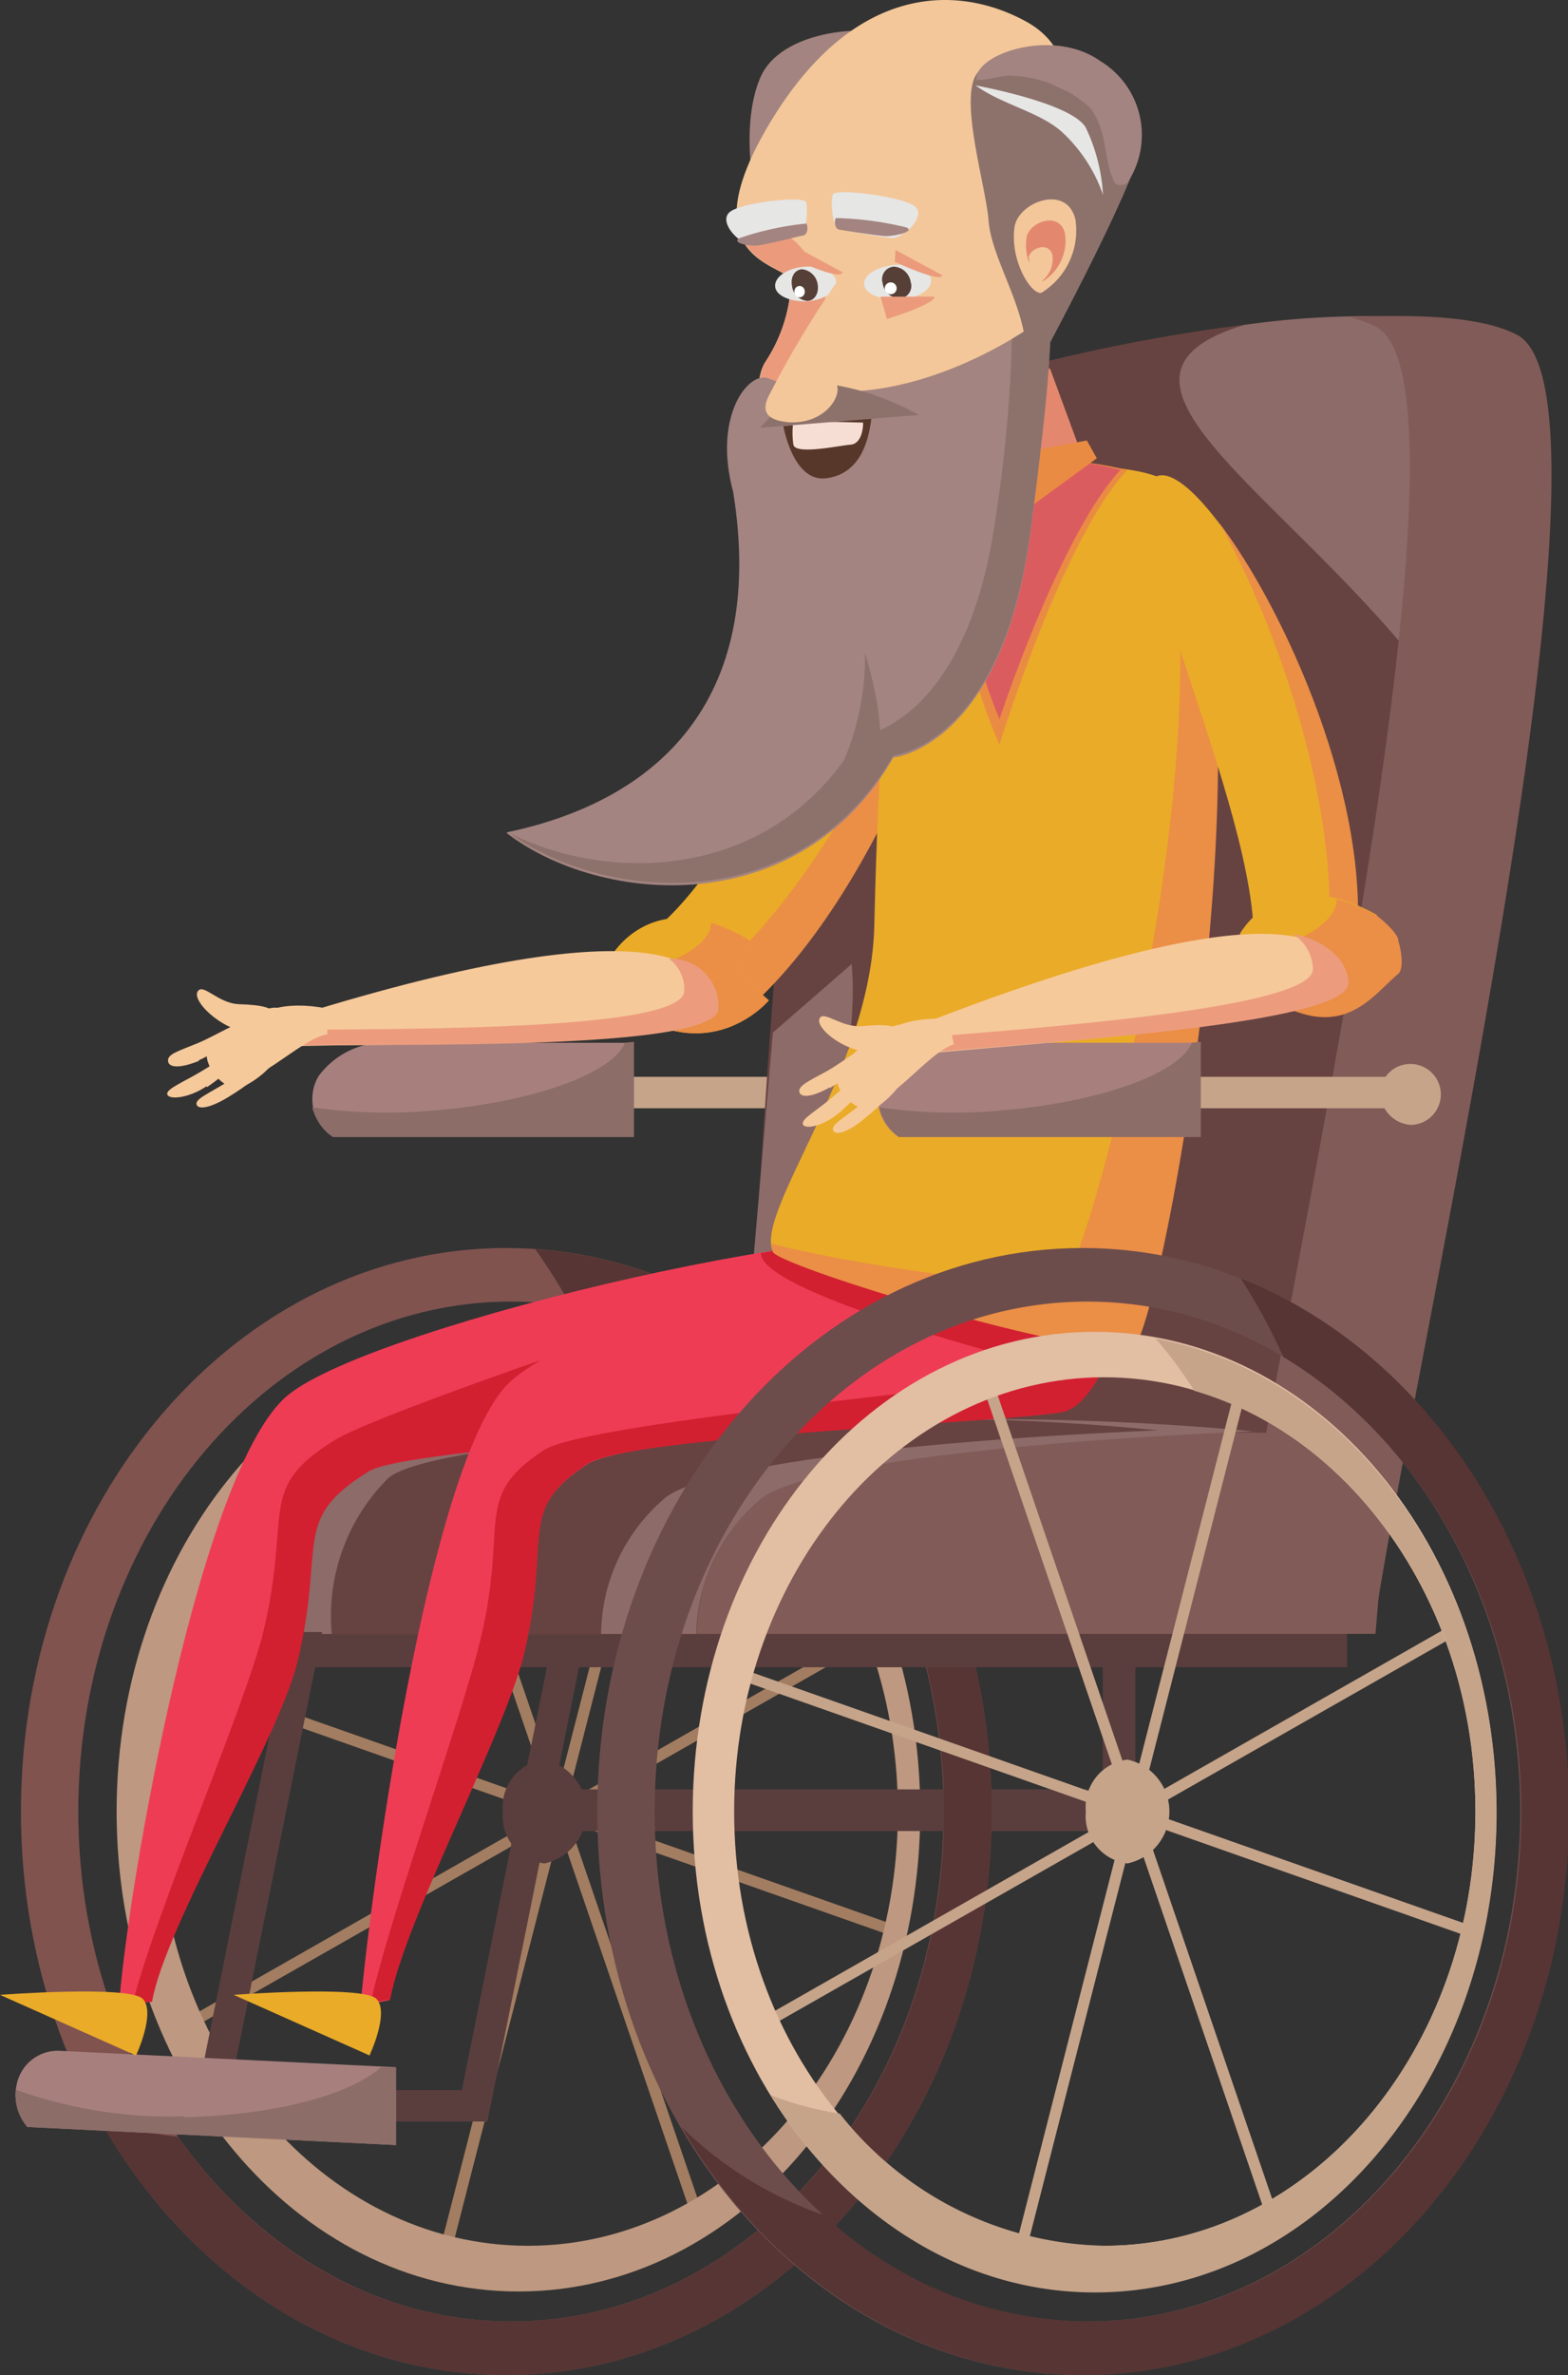 <?xml version="1.0" encoding="UTF-8"?> <svg xmlns="http://www.w3.org/2000/svg" viewBox="0 0 65.89 99.76"><rect x="0" y="0" width="65.89" height="99.76" fill="#333333" stroke="none"/><defs><style>.a{fill:#a37d61;}.b{fill:#5a3e3d;}.c{fill:#c6a48a;}.d{fill:#a7807e;}.e{fill:#8c6d68;}.f{fill:#80534f;}.g{fill:#be9880;}.h{fill:#664341;}.i{fill:#8d6b68;}.j{fill:#815b57;}.k{fill:#563534;}.l{fill:#ef3c55;}.m{fill:#d22031;}.n{fill:#eaab28;}.o{fill:#eb8e46;}.p{fill:#6d4d4b;}.q{fill:#f6c99a;}.r{fill:#ec9c7d;}.s{fill:#8f716b;}.t{fill:#e2bea3;}.u{fill:#ea8b43;}.v{fill:#e3886e;}.w{fill:#db5c5f;}.x{fill:#a38480;}.y{fill:#f3c799;}.z{fill:#eb9b7c;}.aa{fill:#563729;}.ab{fill:#f6ded4;}.ac{fill:#8d726c;}.ad{fill:#e6e6e5;}.ae{fill:#563f36;}.af{fill:#fff;}</style></defs><polygon class="a" points="18.99 94.46 18.52 94.34 27.76 58.43 28.21 58.54 18.99 94.46"></polygon><polygon class="a" points="37.84 81.44 6.55 70.42 6.71 69.98 38 81 37.84 81.44"></polygon><polygon class="a" points="29.06 93.07 17.11 58.09 17.56 57.95 29.51 92.92 29.06 93.07"></polygon><polygon class="a" points="8.34 85.04 8.11 84.64 36.98 68.19 37.21 68.6 8.34 85.04"></polygon><path class="b" d="M21.13,76.09a2,2,0,0,1,1.75-2.18,2.23,2.23,0,0,1,0,4.36,2,2,0,0,1-1.75-2.18"></path><polygon class="b" points="19.14 89.11 23.28 68.55 24.63 68.55 20.48 89.11 19.14 89.11"></polygon><rect class="b" x="9.79" y="87.79" width="10.57" height="1.32"></rect><rect class="c" x="24.78" y="45.23" width="10.57" height="1.32"></rect><path class="d" d="M14,47.76a1.9,1.9,0,0,1-.62-2.55,3.46,3.46,0,0,1,3-1.41H26.64L26,47.1Z"></path><path class="e" d="M26.26,43.8c-.51,1.28-3.86,2.5-8,2.84a21.89,21.89,0,0,1-5.14-.13A2.16,2.16,0,0,0,14,47.76H26.64v-4Z"></path><path class="f" d="M21.27,52.42C10,52.42.88,63,.88,76.09S10,99.76,21.27,99.76s20.4-10.6,20.4-23.67-9.13-23.67-20.4-23.67m.2,45.09c-10,0-18.18-9.59-18.18-21.42s8.14-21.42,18.18-21.42,18.18,9.59,18.18,21.42S31.51,97.51,21.47,97.51"></path><path class="g" d="M21.79,55.94c-9.33,0-16.89,9-16.89,20.15s7.56,20.16,16.89,20.16,16.88-9,16.88-20.16S31.11,55.94,21.79,55.94m.4,38.39c-8.59,0-15.54-8.16-15.54-18.24s7-18.24,15.54-18.24S37.73,66,37.73,76.09s-7,18.24-15.54,18.24"></path><path class="h" d="M56.77,68.32c1.6-11.19,10.58-51.69,5.78-54.26s-24.89,1.72-27.08,4.51-4.26,43.37-4.26,43.37Z"></path><path class="i" d="M31.53,54.41s4.82-7.08,4.26-13.92l-3.31,2.88Z"></path><path class="i" d="M62.82,32.79c.3-2.19.55-4.29.74-6.24C62.45,21.86,61,16.46,60.08,13.4a34.77,34.77,0,0,0-7.8.25c-8.44,2.57,5,8.58,10.33,18.76.08.13.14.25.21.38"></path><path class="j" d="M57.8,13.71a5.65,5.65,0,0,0-1.06-.38c3-.16,5.61,0,7,.73,5,2.57-4.34,43.07-6,54.26L52,66.94C54,54.49,62.62,16.2,57.8,13.71"></path><rect class="b" x="46.34" y="68.01" width="1.37" height="8.47"></rect><rect class="b" x="22.39" y="75.16" width="24.84" height="1.75"></rect><path class="k" d="M22.49,52.47A23.28,23.28,0,0,1,24,54.88c8.85,1.44,15.67,10.39,15.67,21.21,0,11.83-8.15,21.42-18.19,21.42-5.63,0-10.67-3-14-7.76A14.89,14.89,0,0,1,4.16,89C7.8,95.47,14.1,99.76,21.27,99.76c11.27,0,20.4-10.6,20.4-23.67,0-12.59-8.48-22.89-19.18-23.62"></path><rect class="b" x="12.6" y="65.68" width="44.01" height="4.35"></rect><path class="j" d="M57.8,68.63l.71-8.39s-42.84-.71-45.68,1.86a8.18,8.18,0,0,0-2.36,6.53Z"></path><path class="h" d="M12.83,62.1c2.42-2.18,30.29-3.19,39.84-2-11.05.47-19.31,1.58-20.75,2.88a7.57,7.57,0,0,0-2.64,5.67H10.47a8.18,8.18,0,0,1,2.36-6.53"></path><path class="i" d="M38.92,59.6a95.4,95.4,0,0,1,9.73.48c-11,.47-19.32,1.58-20.75,2.88a7.57,7.57,0,0,0-2.64,5.67h4A7.57,7.57,0,0,1,31.92,63c1.44-1.3,9.7-2.41,20.75-2.88a121,121,0,0,0-13.75-.48"></path><path class="i" d="M16.3,62.1c1.64-1.48,15-2.42,26.4-2.5-12-.11-28.06.87-29.87,2.5a8.18,8.18,0,0,0-2.36,6.53h3.47A8.18,8.18,0,0,1,16.3,62.1"></path><polygon class="b" points="8.06 89.11 12.2 68.55 13.54 68.55 9.4 89.11 8.06 89.11"></polygon><path class="c" d="M45.63,76.09a2,2,0,0,1,1.75-2.18,2.23,2.23,0,0,1,0,4.36,2,2,0,0,1-1.75-2.18"></path><path class="d" d="M.8,87.23a1.76,1.76,0,0,1,1.69-1.09l14.15.69V90.1L1.15,89.34A2.07,2.07,0,0,1,.8,87.23"></path><path class="l" d="M5,84.25c.35-4.89,3.41-22.62,7.1-25.65s25.73-8.09,28.16-6.18,1.94,5.91-.29,6.36-23,1.63-24.91,2.8c-3.34,2-1.7,3.21-2.9,8.22-.8,3.29-5.27,11.08-5.82,14.27Z"></path><path class="m" d="M40.29,52.42l-7.93,1.64c-2.23.44-16.39,5.26-18.28,6.42-3.33,2.05-1.81,3-3,8-.74,3.1-4.61,12-5.51,15.7l.82-.1c.55-3.2,5.32-11,6.11-14.28,1.21-5-.31-5.95,3-8,1.89-1.16,22.52-2,24.75-2.47s2.47-5,0-6.92"></path><path class="l" d="M15.15,84.25C15.58,79.36,18.09,61,21.48,58c2-1.77,10.82-5.7,17.63-6.64a25.13,25.13,0,0,1,9,.47S46.4,58.57,44.37,59s-18,1.35-19.7,2.51c-3.05,2-1.47,3-2.68,8-.8,3.29-5.06,11.31-5.62,14.5Z"></path><path class="m" d="M46,51.08c-.24,1.14-1.55,6.42-3.37,6.82-2,.45-18,1.88-19.76,3-3.05,2-1.48,3-2.69,8-.75,3.13-3.81,11.63-4.6,15.2l.82-.12c.56-3.19,4.82-11.21,5.62-14.5,1.2-5-.37-6,2.68-8,1.73-1.16,18-1.74,20-2.18s3.72-7.56,3.72-7.56a12.45,12.45,0,0,0-2.43-.7"></path><path class="m" d="M45.34,57.75c-.12,0-13.45-3.31-13.36-5.12a2.48,2.48,0,0,0,1.21-.44C35.24,50.44,46,55.61,46,55.61Z"></path><path class="n" d="M30.44,42.8c-1.17.86-4.45-2.66-3.16-3.58,4.66-3.33,10.27-18.76,12.89-18.51S37.82,37.37,30.44,42.8"></path><path class="o" d="M40.54,20.9c0,3.93-5.21,16.22-11.42,20.79a1.22,1.22,0,0,1-1.28-.13c.58,1.11,2.05,2,2.66,1.57,7-5.13,11.73-20.38,10-22.23"></path><path class="n" d="M32.48,52.58c.31.67,14,4.4,15,3.49S53.54,31,49.76,20.94c-.84-2.22-9.1-1.24-10.3-.23s-2.37,3-2.72,18.17c-.14,6.08-5.05,12-4.26,13.7"></path><path class="o" d="M49.76,20.94a1.75,1.75,0,0,0-1.07-.89c3.18,10.43-2.9,32.69-3.9,33.58-.82.73-9-.52-12.38-1.39a1.14,1.14,0,0,0,.07.34c.31.67,14.18,4.84,15.21,3.92S53.54,31,49.76,20.94"></path><path class="p" d="M45.49,52.42C34.23,52.42,25.1,63,25.1,76.09s9.13,23.67,20.39,23.67,20.4-10.6,20.4-23.67-9.13-23.67-20.4-23.67m.2,45.09c-10,0-18.18-9.59-18.18-21.42s8.14-21.42,18.18-21.42,18.19,9.59,18.19,21.42S55.74,97.51,45.69,97.51"></path><rect class="c" x="48.88" y="45.23" width="10.57" height="1.32"></rect><path class="d" d="M37.77,47.76a1.89,1.89,0,0,1-.61-2.55,3.43,3.43,0,0,1,3-1.41H50.46l-.62,3.3Z"></path><path class="c" d="M58,45.78a1.28,1.28,0,1,1,1.27,1.47A1.39,1.39,0,0,1,58,45.78"></path><path class="n" d="M56.8,39.77c-.16,1.39-4.35,2.08-4.16.57.69-5.44-6-18.3-4.24-20.19s9.39,10.93,8.4,19.62"></path><path class="o" d="M51.17,21.86c2.51,4.3,5.35,12.6,4.58,18.4,0,.38-.42.69-.91.91,1-.16,2.06-.63,2.14-1.29.7-6.14-3-14.36-5.81-18"></path><path class="e" d="M50.08,43.8c-.5,1.28-3.86,2.5-8,2.84a21.89,21.89,0,0,1-5.14-.13,2.21,2.21,0,0,0,.84,1.25H50.46v-4Z"></path><path class="n" d="M15.56,86.35,9.82,83.79s5.44-.41,6,.17-.3,2.39-.3,2.39"></path><path class="n" d="M5.74,86.35,0,83.79s5.44-.41,6,.17-.29,2.39-.29,2.39"></path><path class="n" d="M57.39,39.77l.47-1.34c-4-2.21-5.62.58-5.74.76l-.47,1.46c4.38,3.79,6.65-.23,6.65-.23Z"></path><path class="o" d="M58.76,39.46c-.12-.4-.9-1-.9-1a7,7,0,0,0-1.71-.69c.12.77-1.23,1.75-3.1,2.22a7.31,7.31,0,0,1-1.24.21l-.16.48c4.38,3.79,5.76,1.36,7.1.23.27-.23.12-1.06,0-1.42"></path><path class="q" d="M37.31,43.58c16.06-6.47,19.07-4.36,19.18-2.35S39.76,44,38,44.38Z"></path><path class="r" d="M54.37,39.26a1.79,1.79,0,0,1,.8,1.43c.1,1.82-13.83,2.63-17.67,3l.48.66c1.78-.38,18.78-1.07,18.68-3.07,0-.79-.73-1.71-2.29-2.05"></path><path class="n" d="M31,40.85l.54-1.32c-3.86-2.39-5.64.33-5.77.5l-.54,1.44c4.2,4,7.08.55,7.08.55Z"></path><path class="o" d="M31,40.85l.54-1.32a6.91,6.91,0,0,0-1.67-.77c.07.78-1.32,1.7-3.21,2.08A8.07,8.07,0,0,1,25.4,41l-.18.47c4.2,4,7.08.55,7.08.55Z"></path><path class="q" d="M11,43.12C27.14,37.9,30,40.25,30,42.26S13.37,43.73,11.6,44Z"></path><path class="r" d="M28.1,40.27a1.54,1.54,0,0,1,.65,1.35c0,1.83-13.79,1.55-17.61,1.66l.46.68c1.77-.23,18.61.4,18.59-1.61a2,2,0,0,0-2.09-2.08"></path><path class="s" d="M36.76,27.46a11.25,11.25,0,0,1-2.18,6.76l.11.19A8.8,8.8,0,0,0,37.19,32c.64-1.2-.43-4.57-.43-4.57"></path><path class="k" d="M52.15,53.72A24.49,24.49,0,0,1,53.93,57c5.9,3.54,10,10.76,10,19.09,0,11.83-8.14,21.42-18.19,21.42a16.4,16.4,0,0,1-11.1-4.46,16,16,0,0,1-6-3.71c3.67,6.29,9.87,10.42,16.9,10.42,11.27,0,20.4-10.6,20.4-23.67,0-10.36-5.74-19.16-13.74-22.37"></path><path class="e" d="M7.74,88.89A19.09,19.09,0,0,1,.66,87.77a2.08,2.08,0,0,0,.49,1.57l15.49.76V86.84l-.64,0c-1.39,1.2-4.54,2-8.26,2.09"></path><rect class="c" x="28.97" y="76.21" width="37.08" height="0.47" transform="translate(-38.33 103.51) rotate(-75.64)"></rect><polygon class="c" points="61.98 81.44 30.69 70.42 30.84 69.98 62.14 81 61.98 81.44"></polygon><polygon class="c" points="53.2 93.07 41.25 58.09 41.7 57.95 53.65 92.92 53.2 93.07"></polygon><polygon class="c" points="32.48 85.04 32.25 84.64 61.12 68.19 61.35 68.6 32.48 85.04"></polygon><path class="t" d="M46,55.94c-9.33,0-16.89,9-16.89,20.15S36.68,96.25,46,96.25s16.88-9,16.88-20.16S55.33,55.94,46,55.94m.4,38.39c-8.59,0-15.55-8.16-15.55-18.24s7-18.24,15.55-18.24S62,66,62,76.09,55,94.33,46.41,94.33"></path><path class="c" d="M48.52,56.18a17.86,17.86,0,0,1,1.67,2.24C57,60.4,62,67.55,62,76.09c0,10.08-7,18.24-15.55,18.24a14.5,14.5,0,0,1-11.16-5.55A14.08,14.08,0,0,1,32.38,88c3.07,5,8,8.29,13.63,8.29,9.32,0,16.88-9,16.88-20.16,0-10.11-6.24-18.45-14.37-19.91"></path><path class="q" d="M13.76,43.44c-1.18.18-3.44,2.66-3.85,1.59s.3-3.32,3.78-2.68Z"></path><path class="q" d="M11.85,42.46c.74,1.65-1,2.93-1.67,3.19s-1.56-.74-1.49-1.42,2.87-2.4,3.16-1.77"></path><path class="q" d="M9.85,43.21C9,42.91,8.08,42,8.31,41.64s.85.51,1.74.54,1.56.12,1.53.56-.82.78-1.73.47"></path><path class="q" d="M8.36,44.56c-.81.33-1.28.29-1.3,0s.44-.41,1.24-.74,1.79-1,1.82-.72-1,1.11-1.76,1.43"></path><path class="q" d="M8.69,45.62c-.77.52-1.59.58-1.66.35s.71-.53,1.48-1,1.28-.8,1.35-.57-.4.75-1.17,1.27"></path><path class="q" d="M9.61,46.07c-.78.48-1.29.55-1.35.32s.49-.45,1.27-.93,1.33-.81,1.4-.57-.54.7-1.32,1.18"></path><path class="q" d="M40.08,43.87C38.93,44.2,37,47,36.47,45.93s-.14-3.33,3.4-3.13Z"></path><path class="q" d="M38.06,43.15c.95,1.53-.65,3-1.24,3.37S35.17,46,35.16,45.3s2.53-2.74,2.9-2.15"></path><path class="q" d="M36.18,44.14c-.94-.18-1.91-1-1.74-1.36s.91.4,1.8.32,1.56-.08,1.59.36-.71.87-1.65.68"></path><path class="q" d="M34.87,45.67c-.76.43-1.23.45-1.28.19S34,45.4,34.73,45s1.63-1.19,1.7-.94-.8,1.21-1.56,1.64"></path><path class="q" d="M35.34,46.68c-.69.61-1.5.78-1.6.55s.64-.61,1.33-1.22,1.17-1,1.27-.74-.31.8-1,1.41"></path><path class="q" d="M36.31,47c-.71.58-1.2.71-1.3.48s.43-.5,1.14-1.08,1.22-1,1.31-.74S37,46.43,36.31,47"></path><path class="u" d="M42,31.28s2.66-8.68,5.37-11.53c0,0-4.3-1.21-7.3.43A23.83,23.83,0,0,0,42,31.28"></path><polygon class="v" points="41.95 19.31 41.39 16.45 44.12 15.47 45.5 19.22 41.95 19.31"></polygon><path class="w" d="M42,30.21s2.53-7.71,5.08-10.47c0,0-3.92-1.17-6.65.41A21.53,21.53,0,0,0,42,30.21"></path><polygon class="u" points="41.76 21.23 42.59 19.16 41.79 18.74 41.08 19.59 41.76 21.23"></polygon><polygon class="u" points="43.42 21.2 42.14 19.16 45.67 18.5 46.09 19.25 43.42 21.2"></polygon><path class="x" d="M33.55,11.29c.63-1.62,2.3-2.72,2.85-4s3.17-4.75,1.87-5.56S33,1.12,32,3.15c-1.23,2.59,0,8,1.53,8.14"></path><path class="y" d="M32.7,22.89c-.68-2.64-1.26-6.44-.57-7.64a6.47,6.47,0,0,0,1.11-3.44c-.15-.76-4.44-.74-.88-6.66S40.3-.64,43.11.9c4.6,2.51-1.64,10.13.13,11.63s-8.57,18-10.54,10.36"></path><path class="z" d="M33.25,11.81a6.61,6.61,0,0,1-1.12,3.44,4.56,4.56,0,0,0-.31,2.08c1.79-.18,3.1-2,2.93-4.24S33,9.18,31.16,9.32l-.18,0c.24,1.79,2.16,2,2.27,2.46"></path><path class="x" d="M21.3,35c3.93,3,12.27,3.73,16.24-3.18,0,0,4.55-.42,5.75-9.35s.41-9,.41-9-6,4.53-11.42,2.42c-.81-.31-2.34,1.55-1.47,4.78,1.43,8.9-3.34,13-9.51,14.29"></path><path class="aa" d="M36.62,17.54l-3.7.36s.4,2.36,1.79,2.19,1.79-1.48,1.91-2.55"></path><path class="ab" d="M36.27,17.75c0,.33-.1.9-.54.93s-2.3.44-2.39,0a3.42,3.42,0,0,1,0-1Z"></path><path class="ac" d="M38.61,17.43a11,11,0,0,0-4-1.33c-1.06,0-2.67,1.87-2.67,1.87Z"></path><path class="ac" d="M44.07,13.24s-.81.55-1.55,1a57.57,57.57,0,0,1-.66,7.34c-1.19,8.93-5.75,9.35-5.75,9.35C32.61,37,25.7,37.14,21.43,35c4,2.9,12.18,3.57,16.11-3.27,0,0,4.55-.42,5.75-9.35s.78-9.18.78-9.18"></path><path class="ad" d="M31.52,10.25c-.45,0-1.33-.91-.87-1.33s3.16-.71,3.23-.42,0,1.39-.24,1.4a17.81,17.81,0,0,1-2.12.35"></path><path class="ad" d="M37.48,10c.47,0,1.42-.87,1-1.3S35.12,7.89,35,8.17s0,1.39.22,1.42a21.87,21.87,0,0,0,2.22.41"></path><path class="x" d="M31.92,10.3c-.4.07-1.22-.1-.84-.3a12.41,12.41,0,0,1,2.8-.61c.08.08.08.46-.13.5s-1.28.32-1.83.41"></path><path class="x" d="M37.21,9.92c.42,0,1.27-.2.87-.37a13.69,13.69,0,0,0-2.95-.39c-.08.09-.07.46.15.49s1.35.22,1.93.27"></path><path class="ac" d="M43.11,14.65c-.1-1.91-1.46-3.83-1.57-5.4s-1.63-6.28,0-6.44,6,2.31,6.37,3.1-4.06,9-4.06,9Z"></path><path class="y" d="M42.63,9.55c.15-1.07,2.21-1.84,2.56-.33a3.07,3.07,0,0,1-1.43,3.08c-.43.08-1.32-1.34-1.13-2.75"></path><path class="v" d="M43.13,10c.09-.67,1.39-1.16,1.62-.2a2,2,0,0,1-.9,2c-.28,0-.84-.86-.72-1.75"></path><path class="y" d="M43.22,10.83c.06-.41.84-.7,1-.13a1.15,1.15,0,0,1-.54,1.17c-.16,0-.5-.51-.43-1"></path><path class="ad" d="M37.73,12.59c-.78,0-1.41-.26-1.42-.67s.63-.76,1.41-.8,1.41.26,1.41.67-.63.77-1.4.8"></path><path class="ad" d="M33.86,12.66c-.71,0-1.29-.26-1.29-.66s.57-.76,1.28-.8,1.29.26,1.29.67-.57.75-1.28.79"></path><path class="ae" d="M33.28,12c-.07-.37.12-.67.42-.69a.74.74,0,0,1,.66.64c.06.37-.13.68-.43.69a.71.71,0,0,1-.65-.64"></path><ellipse class="af" cx="33.6" cy="12.25" rx="0.22" ry="0.24"></ellipse><path class="ae" d="M37.09,11.89a.53.53,0,0,1,.47-.69.76.76,0,0,1,.71.65.53.53,0,0,1-.46.69.75.75,0,0,1-.72-.65"></path><path class="z" d="M39.24,12.46H37l.27.94s2-.61,2-.94"></path><path class="z" d="M39.63,11.58l-2-1.08L37.6,11s1.92.89,2,.57"></path><path class="z" d="M35.45,11.46l-2-1.08-.08.52s1.92.88,2,.56"></path><path class="ac" d="M36.35,27.43a11.24,11.24,0,0,1-2.18,6.79l.11.18A8.74,8.74,0,0,0,36.78,32c.64-1.2-.43-4.58-.43-4.58"></path><path class="ad" d="M41,3.59c1.08.79,2.67,1.11,3.6,1.93a6.46,6.46,0,0,1,1.75,2.66,7.52,7.52,0,0,0-.73-2.83C45,4.31,41,3.59,41,3.59Z"></path><path class="y" d="M33.1,17.73c-.73-.07-1.2-.35-.77-1.15a42.09,42.09,0,0,1,2.86-4.77c.55-.56-.11,3.6,0,4.46.09.53-.66,1.59-2.13,1.46"></path><path class="x" d="M46.23,2.56c-2-1.42-5.3-.28-5.2.8.65,0,1-.23,1.61-.17a5.15,5.15,0,0,1,3.18,1.35c.74,1,.53,2.08,1,3.1.08.19.48.16.58,0A3.63,3.63,0,0,0,46.23,2.56Z"></path><circle class="af" cx="37.43" cy="12.11" r="0.25"></circle></svg> 